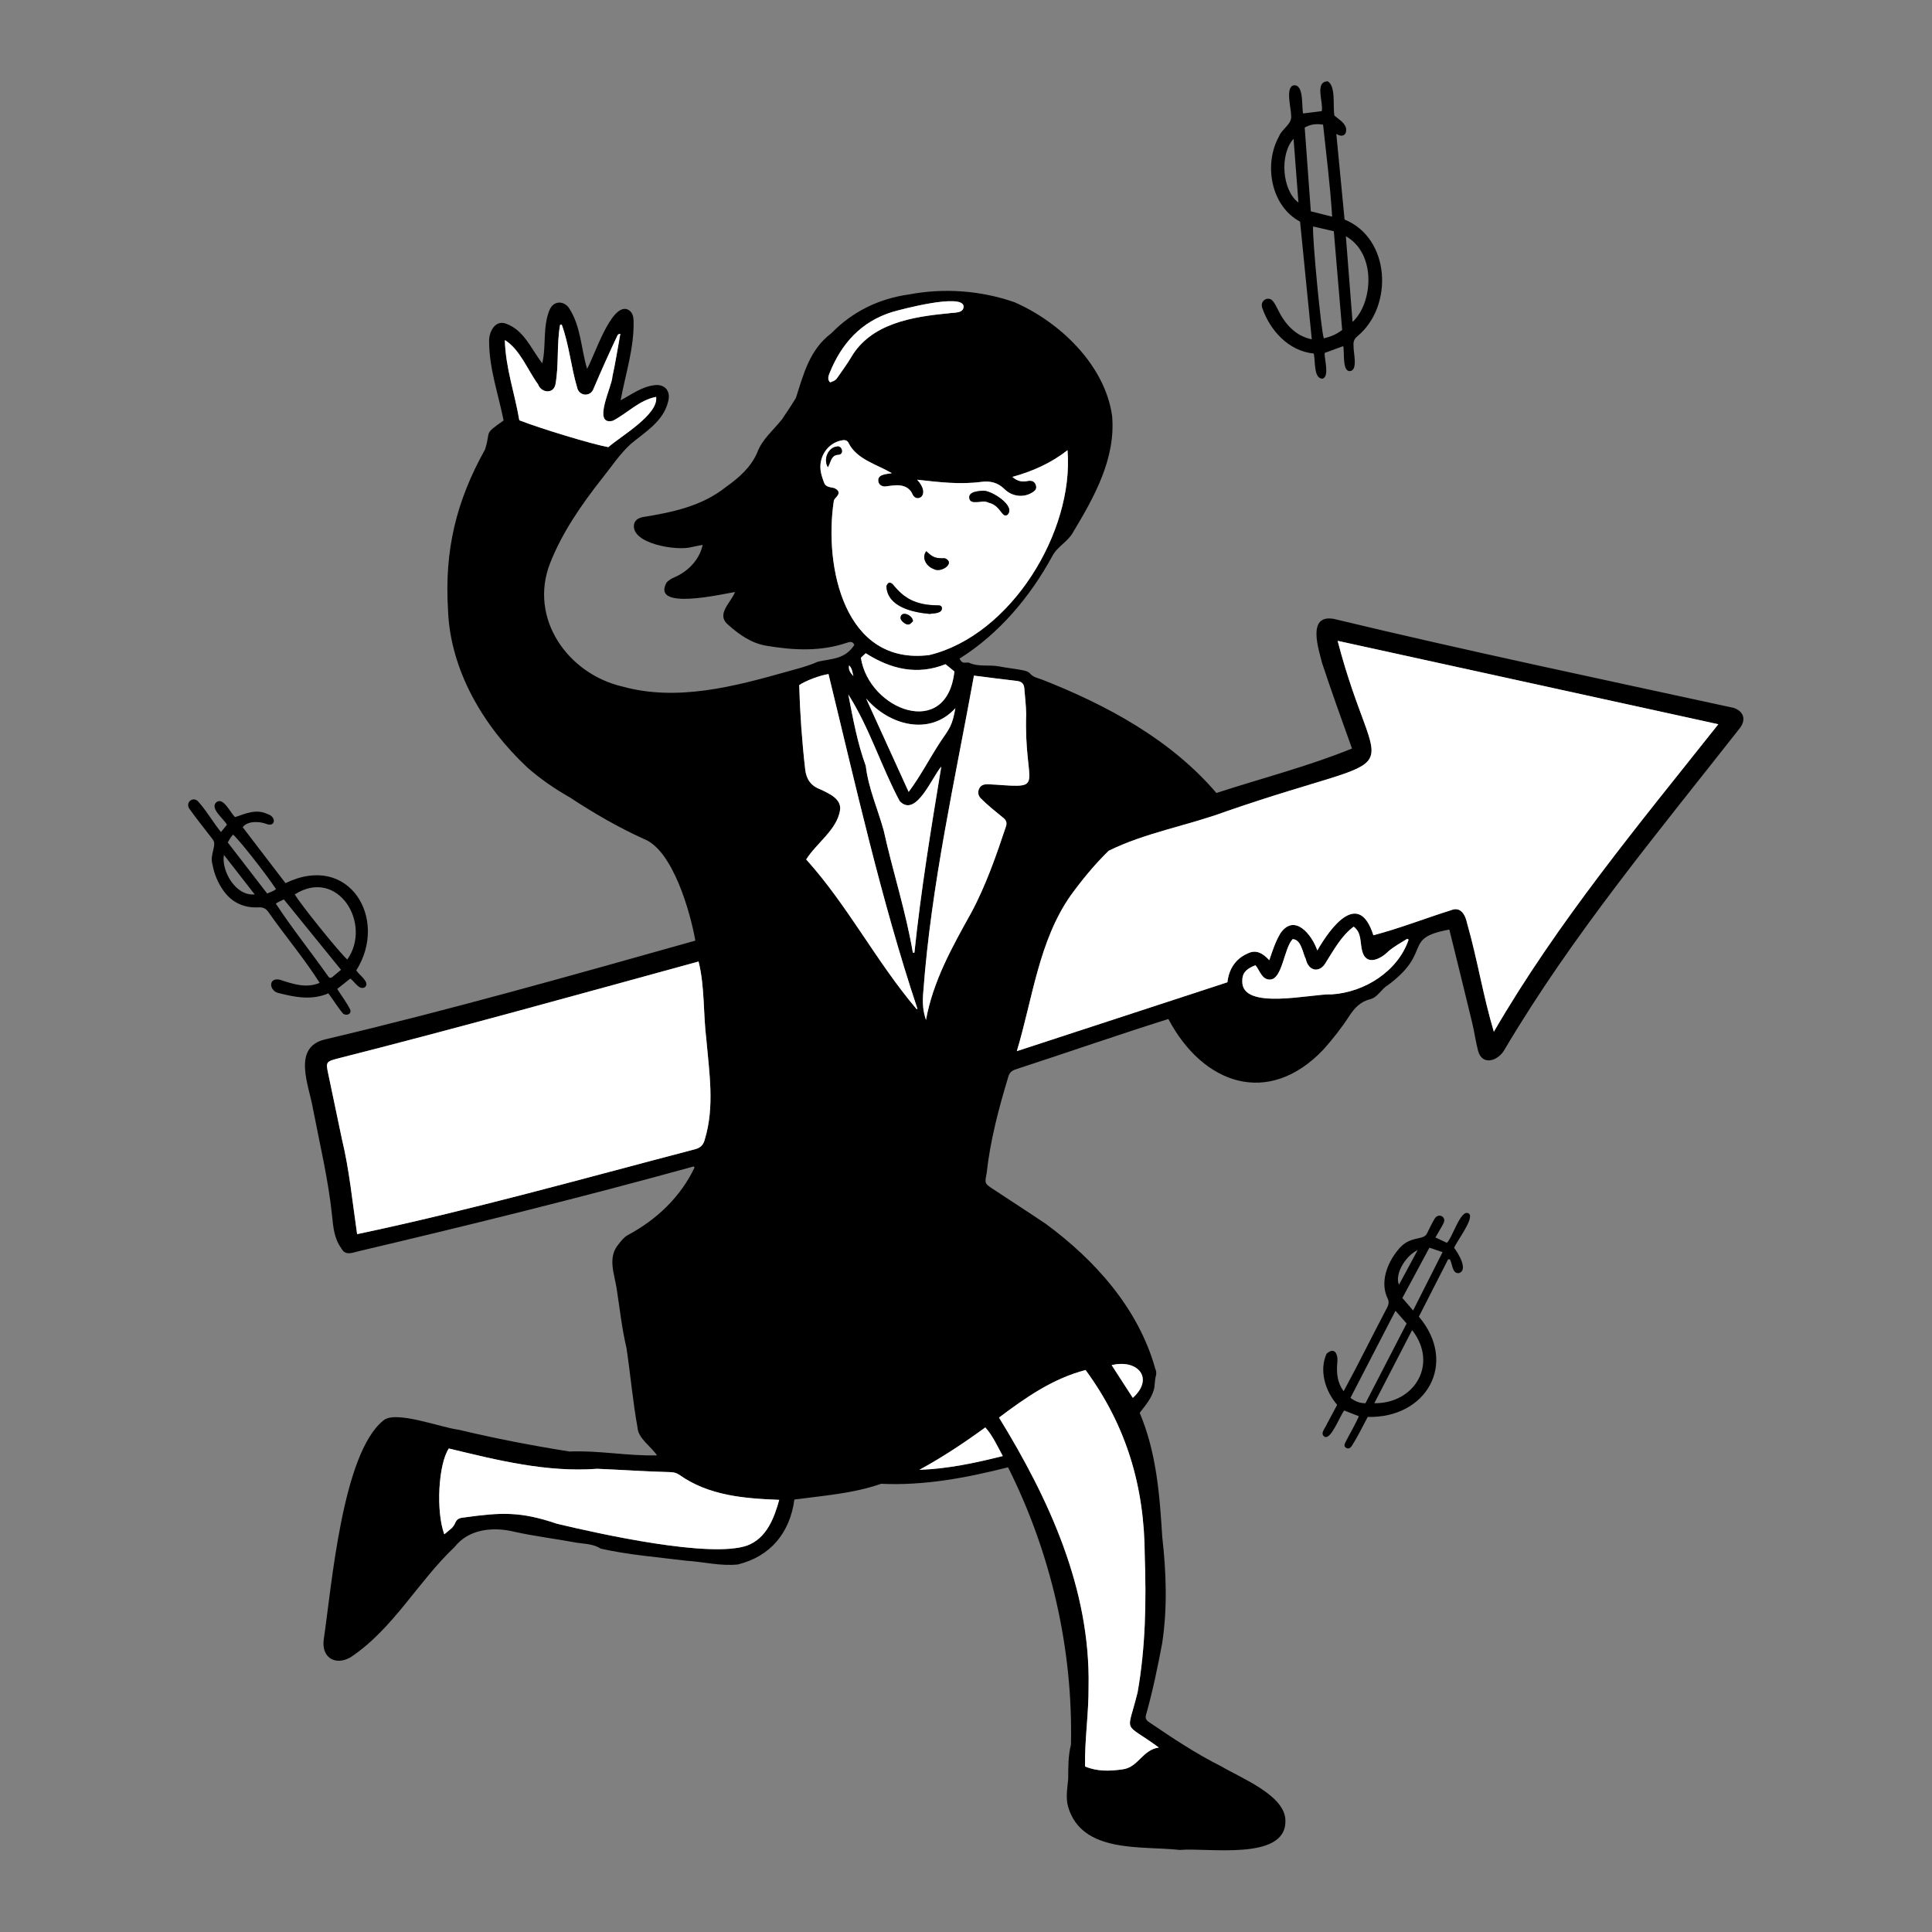 <svg width="960" height="960" viewBox="0 0 960 960" fill="none" xmlns="http://www.w3.org/2000/svg">
<rect x="0" y="0" width="960" height="960" fill="#808080" stroke="none"/>
<path d="M586.21 919.23C567.35 917.08 537.73 921.17 530.76 897.88C529.44 893.23 530.39 888.58 530.78 883.87C530.83 878.16 530.73 872.46 532.15 866.91C533.21 819.31 522.22 771.63 500.89 729.09C480.03 734.37 459.22 738.28 437.85 737.28C423.88 742.14 409.26 743.16 394.72 745.11C392.52 761.54 382.96 773.33 366.66 777.37C358.15 778.28 349.42 776.04 340.89 775.5C326.76 773.75 312.43 772.62 298.54 769.52C294.88 767.13 290.66 767.2 286.57 766.56C276.23 764.64 265.73 763.38 255.48 761.1C245.05 758.59 233 759.64 225.89 768.69C207.59 785.97 195.33 809.51 174.07 823.57C166.63 827.74 159.74 823.73 160.84 814.81C164.82 788.09 170.02 722.44 190.41 705.9C196.33 700.51 219.34 709.45 227.97 710.44C246.12 714.77 264.57 718.35 282.98 721.25C297.53 720.62 312.06 723.57 326.45 723.15C323.3 718.5 317.16 714.79 316.79 709.39C314.41 696.32 313.28 683.02 311.31 669.86C308.98 660.06 307.93 650.05 306.39 640.11C305.21 632.75 301.81 624.73 307.38 618.22C308.76 616.47 309.88 614.9 311.96 613.71C326.21 606.08 338.07 594.88 345.13 580.13C344.98 579.95 344.83 579.77 344.68 579.6C289.54 594.84 234.05 608.56 178.39 621.68C175.04 622.44 171.59 624.19 169.56 620.22C165.98 615.31 165.56 609.47 164.98 603.89C163.13 586.07 158.94 568.7 155.56 551.17C153.7 539.75 144.82 520.46 161.48 516.49C223.25 501.9 284.4 484.58 345.51 467.4C343.07 453.39 334.37 422.66 320.21 417C307.3 411.16 295 404.03 283.15 396.23C275.65 391.95 268.5 387.07 262 381.33C240.29 361 223.61 333.04 222.6 302.76C220.85 273.32 226.66 249.09 240.99 223.38C244.19 213.56 239.85 216.29 250.24 208.93C247.63 195.85 242.95 182.77 243.04 169.28C242.97 165.05 245.92 159.05 251.05 160.7C260.36 163.82 263.7 173.12 269.45 180.52C271.51 171.74 269.54 162.23 273.16 153.81C275.51 148.81 280.66 149.82 282.8 153.16C288.7 162.27 288.67 173.13 291.72 183.27C295.34 177.05 303.34 151.44 311.45 153.61C314.27 154.59 314.8 157.28 314.83 159.65C315.11 173.08 310.78 185.91 308.39 198.92C314.12 195.83 319.06 192 325.58 191.35C330.51 190.91 333.29 194.46 332.06 199.25C329.78 209.29 320.8 214.45 313.49 220.55C307.89 225.63 303.74 232.07 299.02 237.92C288.92 250.75 279.33 264.6 273.34 279.84C262.63 307.23 282.08 334.9 309.42 341.17C336.46 348.63 364.85 341.14 391.07 333.73C396.25 332.28 401.46 331.02 406.38 328.79C413.55 327.18 419.73 327.66 424.5 320.51C423.8 318.67 422.55 318.79 420.96 319.33C407.7 323.86 394.19 323.14 380.7 320.85C373.41 319.61 367.46 315.44 362.03 310.64C355.41 305.27 363.17 299.6 365.23 294.17C359.35 295.06 323.24 303.67 331.25 289.41C332.3 288.32 333.7 287.41 335.12 286.86C342.05 283.92 347.73 277.81 349.15 270.72C347.33 271.09 345.5 271.45 343.67 271.83C336.42 273.91 313.21 270.18 315.07 260.4C315.67 258.16 317.49 257.31 319.59 256.91C334.29 254.53 348.95 251.45 360.83 241.9C367.21 237.37 373.29 232.05 376.35 224.64C378.88 218.08 384.29 213.77 388.52 208.42C390.93 204.91 393.29 201.35 395.49 197.71C399.39 185.57 402.29 173.74 413.12 165.57C423.58 154.78 436.96 148.31 451.75 146.3C469.1 143.02 487.32 144.33 504.07 150.16C526.68 160.01 549.07 181.42 552.6 206.67C554.47 227.81 543.73 246.95 533.24 264.41C530.7 269.15 525.23 271.65 522.83 276.43C511.82 296.62 496.39 314.97 476.8 327.25C478.11 329.88 478.95 329.2 481.29 329.21C486.13 331.55 491.44 330.17 496.46 331.14C500.2 331.86 504 332.25 507.74 332.96C509.14 333.22 510.9 333.59 511.71 334.56C513.38 336.58 515.65 336.86 517.81 337.7C550.03 350.37 581.63 367.4 604.43 394.03C627.01 386.67 649.82 380.87 671.8 371.94C666.66 357.6 661.73 343.95 656.98 329.59C655.15 322.37 649.35 305.22 662.69 307.51C728.72 323.37 795.26 337.36 861.59 351.77C866.43 353.52 867.69 357.52 864.61 361.68C823.76 413.76 781.22 464.63 747.46 521.79C744.27 527.21 736.42 529.79 734.41 522C733.24 517.44 732.6 512.74 731.51 508.16C727.79 492.64 723.99 477.43 720.16 461.89C696.37 466.26 712.28 472.8 689.51 489.61C686.24 491.5 684.65 495.63 680.71 496.53C675.83 497.81 672.95 500.97 670.27 505.11C666.5 510.93 662.13 516.43 657.5 521.61C630.26 550.2 597.78 538.92 580.55 506.33C555.06 514.37 530.03 523.1 504.65 531.37C502.59 532.05 501.54 533.1 500.98 535.16C496.24 550.85 492.06 566.59 490.26 582.93C489.26 588.06 489.24 588.08 493.47 590.87C502.18 596.62 510.95 602.27 519.61 608.1C544.11 626.09 565.68 650.22 574.01 679.99C574.54 681.25 574.73 682.38 574.31 683.84C573.71 685.96 573.94 688.31 573.36 690.45C572.17 694.88 569.16 698.3 566.3 702.04C574.6 721.6 576.24 742.7 577.51 763.66C579.51 781.22 580.14 799.05 577.47 816.58C575.23 828.45 572.77 840.32 569.49 851.96C569.04 853.57 569.32 854.61 570.83 855.63C582.53 863.58 594.27 871.41 606.97 877.76C616.55 883.49 639.1 892.23 638.71 905C638.77 924.9 599.62 917.94 586.21 919.23ZM664.66 318.43C684.57 394.78 705.38 369.99 609.32 403.16C590.15 410.27 568.99 413.78 550.83 422.78C543.88 429.61 537.74 437.05 532.02 444.93C516.14 467.54 513.09 496.34 505.24 522.32C540.37 510.83 575.08 499.47 609.88 488.09C610.59 481.7 613.79 476.52 619.72 473.89C624.14 471.55 627.56 473.73 630.69 477.13C632.34 472.27 633.68 468.05 636.2 463.78C643.25 453.59 651.87 464.46 654.56 472.28C661.39 460.36 675.23 442.1 682.41 464.73C695.42 461.34 708.09 456.34 720.95 452.3C725.95 450.23 728.16 454.79 729.03 458.97C734.1 476.72 736.98 495.04 742.27 512.68C774.06 457.91 814.58 409.32 853.81 359.88C790.7 346.05 727.88 332.28 664.66 318.43ZM177.45 613.24C233.84 601.36 289.32 585.71 345.07 571.14C347.92 570.42 349.42 569.11 350.19 566.26C355.18 549.88 352.41 532.97 350.96 516.29C349.39 503.52 350.22 490.23 347.11 477.78C287.25 494.18 227.42 510.87 167.23 526.12C162.09 527.51 161.92 527.99 163.01 533.16C165.3 544.04 167.6 554.91 169.85 565.8C173.65 581.53 175.08 597.14 177.45 613.24ZM443.18 235.13C435.59 230.68 425.77 228.3 421.65 220.11C421.13 218.8 419.7 218.49 418.47 218.78C412.08 219.82 407.62 225.66 407.66 231.93C407.61 234.62 408.58 237.43 409.56 240C410.31 241.97 412.58 242.07 414.44 242.46C416.67 243.1 417.5 245.37 415.62 247.02C414.97 247.63 414.38 248.02 414.29 249.11C409.4 281.55 419.58 330.81 461.78 325.48C502.39 315.64 533.73 264.23 530.44 223.7C522.32 230.07 513.2 234.17 503.04 236.97C505.61 239.2 507.96 239.57 510.67 239C512.85 238.55 514.19 239.37 514.71 241.04C515.22 242.67 514.72 243.65 512.79 244.81C508.61 247.31 503.07 246.89 499.13 243.03C495.8 239.77 492.1 238.89 487.77 239.42C476.86 240.86 466.7 239.59 455.74 238.36C462.72 245.98 455.7 250.05 453.55 245.86C452.37 242.95 450.06 241.51 447.11 241.18C444.69 240.95 442.17 241.44 439.76 241.72C437.86 241.7 436.59 240.63 436.42 239.05C435.94 235.59 440.6 235.61 443.18 235.13ZM575.82 868.33C557.67 854.98 559.98 862.46 565.28 840.86C569.24 818.4 569.6 795.64 568.82 772.91C568.7 738.72 559.7 708.4 539.41 680.76C523.01 685.06 509.69 694.41 496.4 704.39C521.27 744.92 541.82 789.47 540.9 838.04C541 851.29 538.92 864.53 539.14 877.76C545.3 880.3 551.4 880.09 557.58 879.22C565.59 878.35 567.5 869.54 575.82 868.33ZM220.77 762.4C222.61 760.64 224.87 759.59 225.9 757.42C226.48 754.99 228.22 754.29 230.37 754.06C249.03 751.45 258.58 750.96 276.71 757.13C297.55 762.1 353.09 774.51 371.41 767.91C380.87 764.28 384.66 754.43 387.19 745.27C369.77 744.59 352.16 743.22 337.45 732.77C336.05 731.83 334.7 731.54 333.07 731.49C320.98 731.2 308.83 730.33 296.77 729.84C271.67 731.7 247.17 725.59 223.02 719.74C217.78 727.55 216.56 751.11 220.77 762.4ZM483.95 335.71C474.5 387.87 462.74 439.48 458.81 492.48C458.25 498.43 458.62 502.39 460.12 506.79C463.62 487.56 473.04 470.71 482.44 453.82C489.88 440.04 494.99 425.23 499.92 410.46C500.39 408.76 499.97 407.51 498.51 406.36C494.7 403.24 490.79 400.16 487.31 396.66C484.71 394.16 486.59 389.38 490.29 389.7C491.75 389.71 493.2 389.82 494.66 389.88C520.18 391.71 508.72 390.93 509.91 354.74C509.83 350.48 509.31 346.24 508.97 341.99C508.8 339.77 507.66 338.63 505.36 338.37C498.35 337.58 491.37 336.64 483.95 335.71ZM455.49 501.47C455.61 501.41 455.74 501.34 455.86 501.28C437.7 446.74 425.28 390.66 411.67 334.95C407.55 335.53 400.13 338.3 397.11 340.45C397.49 354.21 398.5 368.43 400.08 382.21C400.59 387.05 402.84 390.53 407.74 392.28C411.96 394.34 418.34 396.96 417.38 402.75C415.8 412.39 405.64 418.99 400.59 427.06C421.33 450.07 435.43 477.88 455.49 501.47ZM250.85 168.98C251.24 183 255.86 195.7 258.04 208.83C268.57 212.99 294.67 220.87 302.28 222.19C308.49 216.72 327.27 206.05 326.03 197.22C317.61 198.8 311.76 205.37 304.46 209.11C294.07 211.55 304.18 191.89 304.29 187.21C305.84 180.15 306.95 172.99 308.25 165.87C307.4 165.98 307.02 166.24 306.85 166.6C302.69 175.4 298.7 184.28 294.9 193.23C293.36 197.37 287.67 196.92 286.77 192.54C283.71 182.25 282.81 171.37 279.12 161.28C278.85 161.32 278.57 161.36 278.3 161.4C276.54 171.24 277.79 181.42 275.96 191.21C274.75 196.01 268.85 195.12 267.35 190.96C262.2 183.94 258.39 173.61 250.85 168.98ZM467.72 380.94C463.19 385.9 455.13 406.69 447.03 398.03C437.84 380.81 432.08 361.7 421.52 345.08C423.85 357.09 426 369.08 430.2 380.57C431.5 391.72 436.22 402.08 439.15 412.83C443.63 433.12 450.13 452.89 453.6 473.38C453.86 473.38 454.12 473.38 454.38 473.37C457.6 442.43 462.63 411.75 467.72 380.94ZM623.84 479.63C619.03 481.43 617.19 483.74 617.28 487.53C616.88 502.39 652.01 493.67 661.73 494.11C677.97 493.08 694.55 482.72 699.93 466.94C699.71 466.79 699.48 466.64 699.26 466.49C696.05 468.46 692.76 470.29 689.84 472.75C685.9 476.74 678.64 480.16 676.82 472.4C675.73 468.21 676.66 463.47 672.63 460.46C666.62 464.88 662.88 471.8 658.94 478.01C655.99 483.62 650.22 482.85 648.85 476.62C647.25 473.52 646.62 466.85 642.31 466.66C637.99 471 637.22 486.91 630.88 486.76C626.97 486.73 625.95 482.12 623.84 479.63ZM427.77 326.82C431.75 352.79 470.52 367.79 474.23 333.63C472.6 332.31 471.3 331.25 469.81 330.04C455.82 335.65 442.68 332.55 430.17 324.59C429.33 325.37 428.61 326.04 427.77 326.82ZM430.35 347.06C437.45 362.65 444.39 377.88 451.51 393.5C457.43 385.57 461.79 377.01 467.17 368.76C472.05 361.57 473.07 360.79 474.73 351.89C461.89 365.97 441.7 360.35 430.35 347.06ZM412.48 190.01C415.09 189.03 415.19 188.99 416.67 186.84C418.77 183.79 420.98 180.79 422.87 177.61C432.69 160.71 453.35 157.38 471.19 155.7C473.78 155.19 479 155.93 478.79 152.09C478.13 145.74 447.98 153.65 443.15 155.08C427.75 159.94 418.11 170.74 412.23 185.33C411.62 186.87 411.01 188.53 412.48 190.01ZM456.82 730.35C470.85 729.86 484.44 726.99 498.28 723.49C495.49 718.44 493.35 713.44 489.6 709.27C478.94 717.03 468.23 724.15 456.82 730.35ZM562.89 694.59C573.76 684.74 565.22 675.19 552.37 678.33C556.02 683.97 559.45 689.28 562.89 694.59ZM421.92 330.61C421.39 333.25 422.94 334.53 424.05 335.98C423.53 334.29 423.62 332.36 421.92 330.61Z" fill="black"/>
<path d="M659.73 40.41C663.93 42.82 662.17 52.94 663.07 57.45C665.29 59.34 667.77 60.66 668.76 63.34C669.5 66.94 667.24 68.55 664.01 66.54C665.39 80.84 666.74 94.89 668.11 109.09C690.91 118.36 692.47 152.09 674.62 166.97C672.89 168.38 672.36 169.78 672.58 171.86C672.36 174.86 675.01 184.12 670.71 184.39C666.88 184.59 668.15 174.96 667.44 171.99C664.21 173.17 661.33 174.23 658.2 175.38C658.03 178.46 660.74 187.04 657.16 188.17C652.56 188.15 653.71 179.07 652.78 175.67C640.2 174.45 630.85 164 627.08 152.63C626.23 148.81 630.76 146.91 632.72 149.91C633.6 151.05 634.25 152.39 634.9 153.69C638.37 160.77 643.51 166.93 651.82 168.6C649.87 148.97 647.94 129.61 646 110.14C631.4 102.35 627.84 81.51 635.54 67.77C636.96 63.98 642.09 61.73 641.55 57.42C641.65 54.03 638.46 43.19 642.91 42.39C647.99 41.92 646.73 52.99 647.49 56.38C650.72 55.98 653.58 55.62 656.76 55.23C657.73 51.13 653.05 40.5 659.73 40.41ZM652.46 112.53C652.04 118.47 656.52 164.91 657.8 168.1C661.07 167.38 664.09 166.14 666.92 163.96C665.53 147.6 664.15 131.3 662.76 114.9C659.19 114.07 655.94 113.33 652.46 112.53ZM648.3 63.39C649.31 77.19 650.31 90.93 651.34 105C654.78 105.87 658.08 106.7 661.93 107.67C660.97 91.99 659.04 77.02 657.43 61.95C654.05 61.38 651.16 61.74 648.3 63.39ZM668.75 117.37C669.88 131.8 670.96 145.66 672.07 159.96C681.94 151.04 684.33 126.26 668.75 117.37ZM642.76 68.97C635.67 76.76 637.1 94.69 645.19 100.65C644.38 90.06 643.59 79.81 642.76 68.97Z" fill="black"/>
<path d="M109.79 413.429C110.79 412.219 111.7 411.119 112.77 409.819C111.22 406.809 103.84 401.519 107.69 398.469C111.2 396.149 114.53 404.099 116.82 406.009C122.23 404.189 127.28 401.899 132.72 404.409C137.54 405.819 136.87 410.979 132.61 409.499C129.12 408.059 123.04 407.769 120.59 411.029C127.66 420.269 134.85 429.669 141.87 438.839C173.48 423.409 193.17 456.589 177.06 482.139C178.23 484.419 183.91 487.899 181.46 490.429C178.58 492.439 176.27 487.719 174.06 486.249C171.95 487.929 169.87 489.569 167.57 491.389C169.68 494.809 172.18 497.999 173.97 501.579C174.92 503.849 172.21 504.899 170.56 503.739C167.85 500.629 165.76 497.009 163.15 493.599C155.03 497.099 146.87 495.589 138.69 493.499C133.68 492.639 133.04 485.539 139.02 486.809C145.52 488.919 152.02 491.239 158.84 488.379C151.16 476.239 141.66 465.049 133.39 453.219C132.12 451.489 130.91 450.739 128.44 450.869C121.29 451.219 115.23 448.529 111 442.529C108.25 438.629 106.43 434.279 105.58 429.569C104.01 424.479 108.15 419.819 105.57 416.919C101.71 411.829 97.61 406.859 93.94 401.649C92.17 398.429 96 395.739 98.35 398.139C102.66 402.869 105.72 408.419 109.79 413.429ZM172.58 476.779C185.06 458.949 167.83 430.869 146.48 444.419C149.09 449.069 169.11 473.909 172.58 476.779ZM137.06 448.989C145.18 461.419 154.63 473.149 163.21 485.329C163.7 485.879 163.84 485.919 164.74 485.799C166.17 484.609 167.85 483.209 169.45 481.889C159.83 470.039 150.46 458.509 141.05 446.919C139.52 447.679 138.37 448.089 137.06 448.989ZM137.16 441.809C132.04 434.009 117.91 416.129 115.77 414.729C114.65 416.009 114.11 416.949 113.17 418.609C119.68 427.039 126.21 435.509 132.75 443.979C134.72 443.109 135.63 442.959 137.16 441.809ZM111.27 424.809C109.9 432.449 116.89 445.369 126.55 444.419C121.5 437.949 116.57 431.619 111.27 424.809Z" fill="black"/>
<path d="M675.22 703.731C672.85 702.801 670.58 701.901 667.97 700.871C665.91 703.121 661.34 715.911 658.07 713.841C655.73 712.181 658.69 709.491 659.33 707.601C661.01 704.441 662.7 701.271 664.43 698.041C658.5 691.171 655.4 681.091 659.14 672.681C663.56 668.701 665.11 673.651 664.44 677.641C664.09 682.541 664.57 687.201 667.64 691.311C675.13 677.561 681.91 663.631 689.22 649.801C690.06 648.181 690.32 646.851 689.45 645.101C685.68 637.171 689.23 627.741 694.47 621.321C700.42 613.511 707.26 616.721 709.06 612.881C710.29 610.371 711.52 607.821 712.95 605.421C714.91 602.521 718.91 604.661 717.25 607.871C716.08 610.161 714.7 612.351 713.24 614.871C715.13 615.761 716.9 616.591 718.94 617.551C721.77 615.051 725.76 600.571 729.77 602.951C733.05 604.951 723.7 616.871 722.55 620.071C724.53 622.591 729.83 631.191 724.85 632.621C721.47 632.851 721.77 627.951 720.43 625.771C720.14 625.761 719.86 625.751 719.57 625.741C714.75 635.191 709.92 644.651 705.03 654.231C724.6 677.391 708.74 704.841 679.61 704.051C677.08 708.841 674.75 713.641 671.87 718.211C671.17 719.351 670.14 720.231 668.81 719.391C667.57 718.611 668.15 717.401 668.68 716.391C670.83 712.131 673.31 708.121 675.22 703.731ZM682.88 697.251C702.88 697.511 714.85 677.741 701.67 660.931C695.28 673.291 689.18 685.071 682.88 697.251ZM693.4 651.311C685.75 666.121 678.41 680.331 671.04 694.601C673.43 696.361 675.73 697.281 678.49 697.261C685.31 684.051 692.09 670.921 698.95 657.631C697.19 655.621 695.51 653.711 693.4 651.311ZM702.16 651.171C707.16 641.271 711.88 631.931 716.81 622.171C714.4 621.361 712.45 620.711 710.26 619.981C705.69 628.491 701.29 636.661 696.83 644.961C698.55 646.961 700.14 648.811 702.16 651.171ZM704.44 621.131C697.77 624.431 692.97 633.641 695.16 638.361C698.17 632.761 701.14 627.261 704.44 621.131Z" fill="black"/>
<path d="M664.66 318.43C727.88 332.28 790.71 346.05 853.83 359.87C814.61 409.31 774.09 457.9 742.29 512.67C737 495.03 734.12 476.71 729.05 458.96C728.19 454.79 725.97 450.21 720.97 452.29C708.1 456.32 695.44 461.33 682.43 464.72C675.25 442.08 661.4 460.36 654.58 472.27C651.89 464.45 643.26 453.58 636.22 463.77C633.7 468.05 632.36 472.26 630.71 477.12C627.58 473.73 624.16 471.54 619.74 473.88C613.81 476.51 610.61 481.7 609.9 488.08C575.1 499.47 540.39 510.82 505.26 522.31C513.1 496.33 516.16 467.53 532.04 444.92C537.76 437.05 543.9 429.6 550.85 422.77C569.01 413.76 590.17 410.25 609.34 403.14C705.46 369.97 684.53 394.75 664.66 318.43Z" fill="white"/>
<path d="M177.45 613.24C175.08 597.14 173.65 581.52 169.85 565.79C167.6 554.91 165.3 544.03 163.01 533.15C161.92 527.98 162.09 527.5 167.23 526.11C227.41 510.86 287.25 494.17 347.11 477.77C350.23 490.22 349.39 503.51 350.96 516.28C352.41 532.96 355.19 549.87 350.19 566.25C349.43 569.11 347.92 570.41 345.07 571.13C289.32 585.72 233.84 601.36 177.45 613.24Z" fill="white"/>
<path d="M443.18 235.129C440.6 235.599 435.94 235.589 436.42 239.059C436.59 240.639 437.86 241.719 439.76 241.729C442.17 241.449 444.69 240.959 447.11 241.189C450.06 241.519 452.38 242.959 453.55 245.869C455.7 250.059 462.73 245.999 455.74 238.369C466.69 239.589 476.86 240.859 487.77 239.429C492.1 238.899 495.8 239.779 499.13 243.039C503.07 246.899 508.61 247.319 512.79 244.819C514.72 243.669 515.22 242.689 514.71 241.049C514.19 239.379 512.85 238.549 510.67 239.009C507.97 239.569 505.61 239.209 503.04 236.979C513.2 234.169 522.33 230.069 530.44 223.709C533.74 264.229 502.38 315.649 461.78 325.489C419.56 330.799 409.41 281.579 414.29 249.119C414.29 247.189 419.69 244.909 414.43 242.479C412.57 242.089 410.3 241.989 409.55 240.019C408.57 237.439 407.6 234.639 407.65 231.949C407.61 225.679 412.07 219.829 418.46 218.799C419.69 218.509 421.13 218.819 421.64 220.129C425.75 228.289 435.6 230.689 443.18 235.129ZM461.88 305.049C463.66 304.729 468.31 304.999 468.04 301.969C467.76 300.549 466.3 300.879 465.23 300.779C456.78 300.389 448.95 298.219 443.98 290.609C443.86 290.419 443.75 290.159 443.57 290.089C442.06 289.079 440.93 289.629 440.44 291.209C440.82 301.479 453.22 304.249 461.88 305.049ZM488.57 243.859C485.7 243.949 481.14 244.419 481.65 247.539C482.22 251.369 488.58 247.989 491.26 249.739C497.39 251.179 497.69 257.459 500.53 255.829C505.14 251.439 492.4 243.549 488.57 243.859ZM460.27 273.879C457.76 277.109 460.24 281.389 463.93 282.729C467.57 284.909 475.07 279.739 469.52 277.379C465 277.479 463.67 277.169 460.27 273.879ZM411.37 232.139C413.01 229.349 412.8 226.029 416.93 225.879C419.46 225.579 418.39 221.249 415.89 221.869C411.67 222.239 408.89 228.019 411.37 232.139ZM453.66 308.659C453.51 305.529 447.51 303.049 447.45 307.179C447.66 308.619 450.25 310.689 451.66 310.269C452.53 310.009 453.18 309.059 453.66 308.659Z" fill="white"/>
<path d="M575.82 868.33C567.5 869.54 565.59 878.36 557.59 879.21C551.4 880.08 545.31 880.3 539.15 877.75C538.92 864.52 541.01 851.29 540.91 838.03C541.82 789.46 521.28 744.91 496.41 704.38C509.7 694.39 523.02 685.05 539.42 680.75C559.72 708.43 568.69 738.67 568.82 772.9C569.6 795.63 569.24 818.39 565.28 840.85C559.99 862.46 557.64 854.96 575.82 868.33Z" fill="white"/>
<path d="M220.77 762.398C216.57 751.098 217.78 727.548 223.02 719.738C247.18 725.578 271.67 731.698 296.77 729.838C308.83 730.328 320.97 731.198 333.07 731.488C334.7 731.548 336.05 731.828 337.45 732.768C352.16 743.218 369.77 744.588 387.19 745.268C384.67 754.428 380.88 764.288 371.41 767.908C353.11 774.508 297.6 762.108 276.71 757.128C258.52 750.948 249.06 751.458 230.37 754.058C225.85 754.388 227 756.798 224.53 759.228C223.38 760.278 222.16 761.238 220.77 762.398Z" fill="white"/>
<path d="M483.95 335.711C491.37 336.641 498.36 337.571 505.36 338.371C507.66 338.631 508.8 339.771 508.97 341.991C509.3 346.241 509.83 350.491 509.91 354.751C508.72 390.961 520.17 391.711 494.66 389.891C491.86 389.911 487.88 388.711 486.48 391.981C485.74 393.681 486.07 395.301 487.31 396.671C490.79 400.171 494.7 403.251 498.51 406.371C499.98 407.521 500.4 408.771 499.92 410.471C494.99 425.241 489.88 440.051 482.44 453.831C473.04 470.711 463.62 487.571 460.12 506.801C458.62 502.401 458.25 498.441 458.81 492.491C462.74 439.481 474.49 387.871 483.95 335.711Z" fill="white"/>
<path d="M455.49 501.471C435.44 477.891 421.34 450.081 400.6 427.051C405.64 418.981 415.8 412.371 417.39 402.741C418.35 396.951 411.97 394.331 407.75 392.271C402.85 390.521 400.6 387.051 400.09 382.201C398.51 368.421 397.5 354.201 397.12 340.441C400.15 338.291 407.56 335.521 411.68 334.941C425.28 390.651 437.7 446.741 455.87 501.271C455.73 501.341 455.61 501.401 455.49 501.471Z" fill="white"/>
<path d="M250.85 168.98C258.37 173.58 262.22 183.96 267.35 190.95C268.85 195.1 274.75 196.02 275.96 191.2C277.79 181.41 276.54 171.23 278.3 161.39C278.57 161.35 278.85 161.31 279.12 161.27C282.81 171.36 283.71 182.24 286.77 192.53C287.67 196.89 293.36 197.36 294.9 193.22C298.7 184.27 302.69 175.39 306.85 166.59C307.02 166.23 307.4 165.96 308.25 165.86C306.95 172.98 305.84 180.14 304.29 187.2C304.18 191.86 294.07 211.54 304.46 209.1C311.76 205.36 317.61 198.79 326.03 197.21C327.29 206.01 308.49 216.72 302.28 222.18C294.68 220.86 268.58 212.98 258.04 208.82C255.85 195.7 251.23 183 250.85 168.98Z" fill="white"/>
<path d="M467.72 380.94C462.63 411.75 457.6 442.43 454.37 473.38C454.11 473.38 453.85 473.38 453.59 473.39C450.13 452.9 443.62 433.13 439.15 412.84C436.22 402.09 431.5 391.73 430.2 380.58C426 369.08 423.85 357.1 421.52 345.09C432.09 361.71 437.84 380.82 447.03 398.04C455.13 406.69 463.18 385.91 467.72 380.94Z" fill="white"/>
<path d="M623.84 479.629C625.94 482.129 626.97 486.729 630.9 486.739C637.22 486.909 638.02 470.959 642.33 466.649C646.62 466.819 647.28 473.519 648.87 476.609C650.24 482.829 656.01 483.629 658.96 477.999C662.9 471.789 666.64 464.869 672.64 460.449C676.67 463.459 675.73 468.199 676.83 472.389C678.65 480.149 685.91 476.739 689.84 472.739C692.76 470.279 696.05 468.449 699.26 466.479C699.48 466.629 699.71 466.779 699.93 466.929C694.55 482.709 677.97 493.079 661.73 494.099C651.97 493.649 616.93 502.399 617.28 487.519C617.19 483.739 619.03 481.419 623.84 479.629Z" fill="white"/>
<path d="M427.77 326.82C428.61 326.04 429.33 325.37 430.17 324.59C442.68 332.55 455.82 335.65 469.81 330.04C471.3 331.25 472.6 332.31 474.23 333.63C470.51 367.81 431.73 352.77 427.77 326.82Z" fill="white"/>
<path d="M430.35 347.059C441.71 360.349 461.9 365.969 474.73 351.889C473.06 360.799 472.05 361.579 467.17 368.759C461.79 377.019 457.43 385.559 451.51 393.499C444.39 377.879 437.45 362.649 430.35 347.059Z" fill="white"/>
<path d="M412.48 190.012C411.01 188.532 411.62 186.872 412.24 185.332C418.12 170.742 427.76 159.942 443.16 155.082C448.12 153.632 477.94 145.732 478.8 152.092C479.02 155.932 473.76 155.202 471.2 155.702C453.36 157.382 432.7 160.722 422.88 177.612C420.99 180.792 418.78 183.792 416.68 186.842C415.19 188.992 415.09 189.032 412.48 190.012Z" fill="white"/>
<path d="M456.82 730.351C468.23 724.151 478.94 717.031 489.6 709.281C493.35 713.451 495.49 718.451 498.28 723.501C484.44 726.991 470.85 729.851 456.82 730.351Z" fill="white"/>
<path d="M562.89 694.59C559.45 689.28 556.02 683.97 552.37 678.33C565.24 675.19 573.74 684.76 562.89 694.59Z" fill="white"/>
<path d="M421.92 330.609C423.62 332.359 423.53 334.289 424.05 335.979C422.93 334.529 421.39 333.259 421.92 330.609Z" fill="white"/>
<path d="M461.88 305.048C453.22 304.248 440.82 301.468 440.45 291.188C443.72 284.388 444.65 300.448 464.56 300.758C465.78 300.918 467.68 300.338 468.04 301.968C468.31 305.008 463.65 304.728 461.88 305.048Z" fill="black"/>
<path d="M488.57 243.861C492.39 243.541 505.15 251.441 500.53 255.841C497.72 257.491 497.37 251.181 491.26 249.751C488.58 248.001 482.22 251.381 481.65 247.551C481.14 244.421 485.7 243.961 488.57 243.861Z" fill="black"/>
<path d="M460.27 273.879C463.67 277.189 465 277.479 469.53 277.389C475.08 279.739 467.58 284.919 463.94 282.739C460.24 281.389 457.76 277.099 460.27 273.879Z" fill="black"/>
<path d="M411.37 232.141C408.9 228.031 411.67 222.241 415.89 221.881C418.39 221.261 419.46 225.591 416.93 225.891C412.79 226.031 413.01 229.351 411.37 232.141Z" fill="black"/>
<path d="M453.66 308.66C453.18 309.06 452.53 310.01 451.66 310.27C450.24 310.7 447.66 308.62 447.45 307.18C447.51 303.05 453.51 305.53 453.66 308.66Z" fill="black"/>
</svg>
